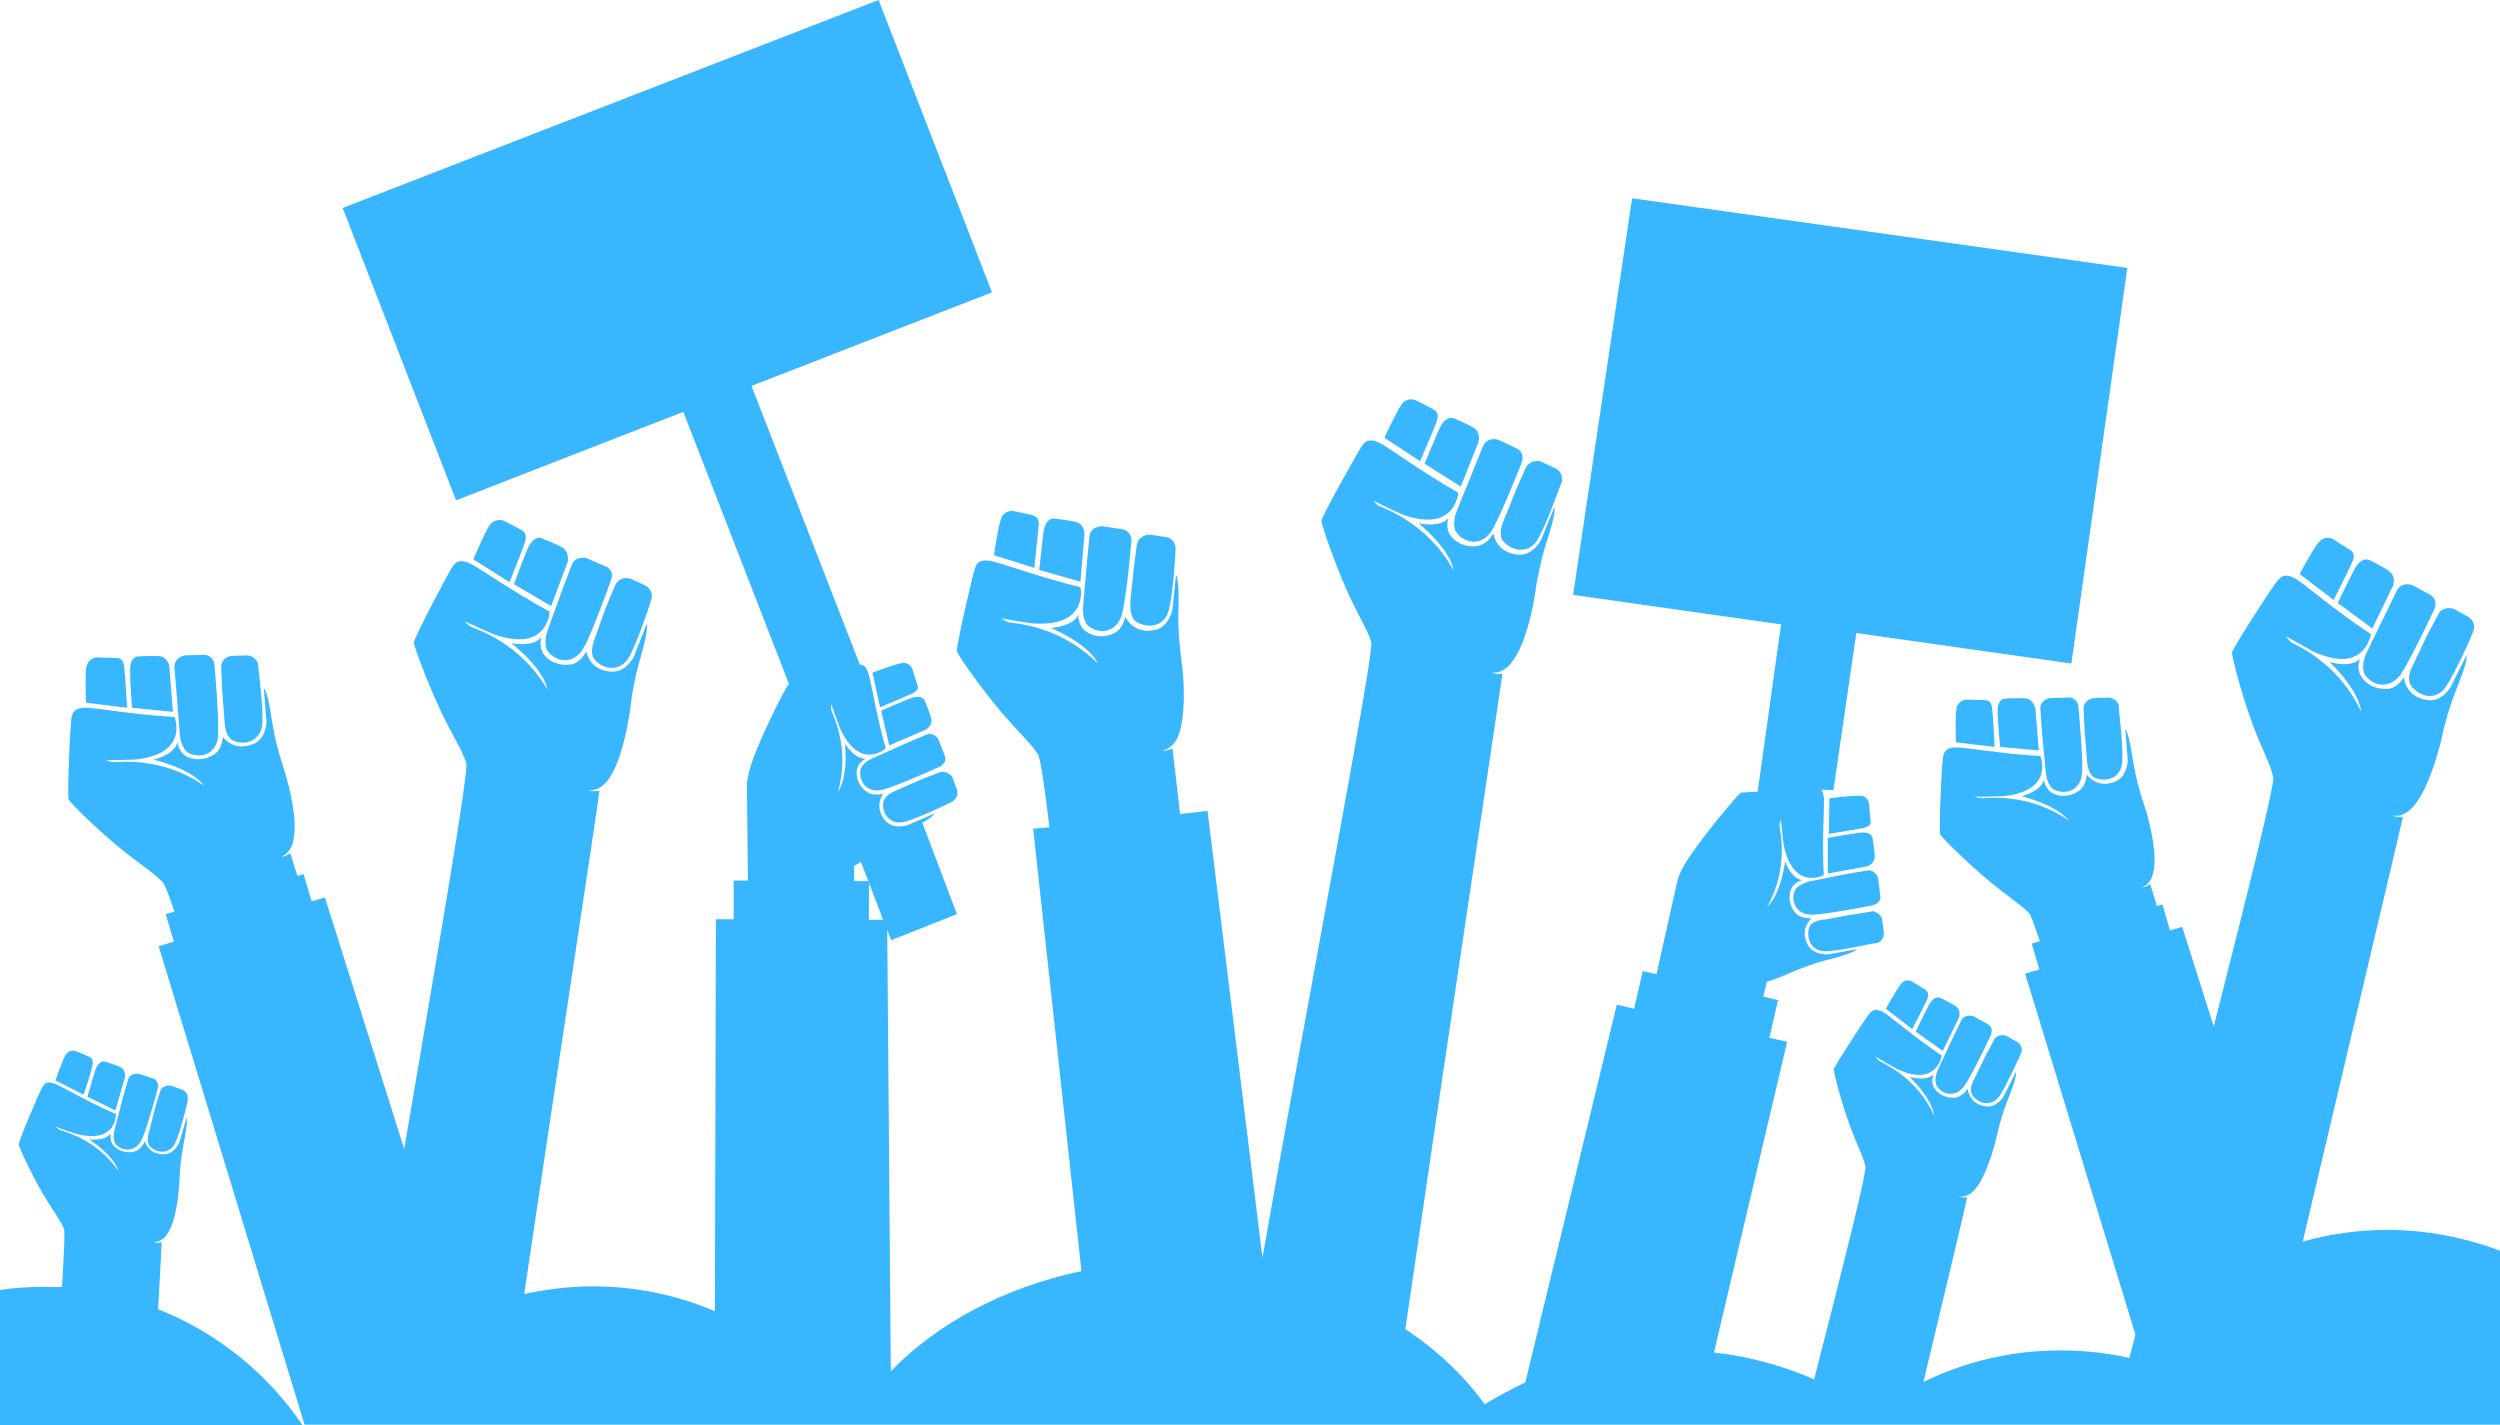<?xml version="1.0" encoding="UTF-8" standalone="no"?><svg xmlns="http://www.w3.org/2000/svg" xmlns:xlink="http://www.w3.org/1999/xlink" fill="#38b6ff" height="280.3" preserveAspectRatio="xMidYMid meet" version="1" viewBox="0.0 0.0 491.7 280.3" width="491.7" zoomAndPan="magnify"><g id="change1_1"><path d="M179.6,136.3c-1.2,0.6-6.5,2.8-6.5,2.8l-1.5-6.8c0,0,4.5-1.7,5.8-1.9c1.5-0.2,2,1.1,2,1.1s0.9,2.8,1,3.1 C180.6,135,180.8,135.7,179.6,136.3z M182.1,143.5c0,0,1.2-0.7,1.1-1.9c-0.1-0.9-1.3-3.7-1.3-3.7s-0.4-1.5-3-0.5 c-2.5,1-5.6,2.4-5.6,2.4l1.6,6.8L182.1,143.5z M169.2,151.7c-0.2,2.3,1.6,4.4,4.5,3.6c2.9-0.8,10.9-4.4,10.9-4.4s0.7-0.2,1.1-0.9 c0.3-0.4,0.3-1,0.1-1.4l-1.2-3.1c0,0-0.8-1.6-2.4-1l-3.8,1.6l-6.9,3.1C171.4,149.2,169.3,150.2,169.2,151.7z M178,161.6 c2.6-0.7,8.3-3.4,9-3.8c0,0,0.1,0,0.1-0.1c0,0,0,0,0.1,0c0.9-0.4,1.3-1.5,1-2.4l-0.8-2.2c-0.1-0.3-0.3-0.6-0.6-0.8 c-0.3-0.2-0.7-0.5-1.3-0.5c-0.2,0-0.5,0-0.7,0.1l-3.6,1.4l-5.2,2.3c0,0-2.2,0.8-2.3,2.4C173.5,160.2,175.2,162.4,178,161.6z M367.6,158c0,0-0.2-1.4-1.7-1.5c-1.3-0.1-6.1,0.5-6.1,0.5l-0.1,7c0,0,5.7-0.9,7-1.2c1.3-0.3,1.3-1,1.2-1.5 C367.8,161,367.6,158,367.6,158z M365.5,163.8c-2.7,0.4-6,1-6,1l0,7l7.7-1.4c0,0,1.3-0.4,1.5-1.6c0.1-0.9-0.4-3.9-0.4-3.9 S368.3,163.4,365.5,163.8z M352.9,175.4c-0.7,2.2,0.6,4.6,3.6,4.5c3-0.1,11.6-1.8,11.6-1.8s0.7-0.1,1.3-0.6c0.4-0.4,0.5-0.9,0.4-1.4 l-0.4-3.3c0,0-0.5-1.8-2.1-1.6l-4.1,0.7l-7.5,1.5C355.6,173.5,353.3,174,352.9,175.4z M355.8,182.5c-0.6,2.2,0.5,4.7,3.4,4.6 c2.7-0.1,8.8-1.5,9.6-1.6c0,0,0.1,0,0.1,0c0,0,0,0,0.1,0c1-0.2,1.6-1.1,1.5-2.1l-0.3-2.4c0-0.3-0.2-0.7-0.4-0.9 c-0.2-0.3-0.6-0.6-1.1-0.8c-0.2-0.1-0.5-0.1-0.7,0l-3.8,0.6l-5.5,1C358.6,180.8,356.2,181.1,355.8,182.5z M282.6,82.8 c0.5-1.5-0.2-2-0.7-2.3c-0.3-0.2-3.5-1.8-3.5-1.8s-1.6-0.7-2.7,0.8c-1,1.3-3.4,6.6-3.4,6.6l7,4.6C279.3,90.7,282.1,84.3,282.6,82.8z M287.3,95.7l3.5-8.8c0,0,0.4-1.6-0.6-2.5c-0.8-0.7-4.2-2.1-4.2-2.1s-1.6-0.9-3,2.2c-1.3,3-2.8,6.7-2.8,6.7L287.3,95.7z M286.4,100.8c0,0-1,2.7,0.2,4.1c1.8,2.2,5.1,2.4,6.9-0.7c1.8-3.1,5.7-13,5.7-13s0.4-0.8,0.2-1.7c-0.1-0.6-0.6-1.1-1.1-1.3l-3.6-1.7 c0,0-2.1-0.7-3,1.2l-1.9,4.7L286.4,100.8z M295.7,102.5c0,0-1.2,2.6,0,4c1.8,2,5.1,2.5,6.8-0.5c1.6-2.8,4.2-10,4.5-10.8 c0-0.1,0-0.1,0.1-0.1c0,0,0,0,0-0.1c0.4-1.1-0.1-2.4-1.2-2.9l-2.6-1.2c-0.4-0.2-0.8-0.3-1.2-0.2c-0.5,0-1,0.2-1.5,0.6 c-0.2,0.2-0.4,0.4-0.5,0.7l-1.9,4.3L295.7,102.5z M204.3,103.3c0.1-1.6-0.8-1.8-1.3-2c-0.3-0.1-3.8-0.8-3.8-0.8s-1.7-0.2-2.3,1.5 c-0.6,1.5-1.4,7.2-1.4,7.2l8,2.5C203.3,111.8,204.2,104.9,204.3,103.3z M213.3,105c0,0,0-1.6-1.3-2.2c-1-0.4-4.6-0.8-4.6-0.8 s-1.8-0.4-2.2,2.9c-0.4,3.3-0.8,7.2-0.8,7.2l8.1,2.3L213.3,105z M214.3,123.3c2.3,1.6,5.5,0.9,6.4-2.6c0.9-3.5,1.8-14,1.8-14 s0.2-0.8-0.3-1.6c-0.3-0.5-0.8-0.9-1.4-1l-4-0.6c0,0-2.2-0.1-2.5,1.9l-0.5,5l-0.8,9.1C213,119.5,212.8,122.3,214.3,123.3z M223.5,122.3c2.3,1.4,5.6,1,6.4-2.4c0.8-3.2,1.3-10.7,1.3-11.6c0-0.1,0-0.1,0-0.2c0,0,0,0,0-0.1c0.1-1.2-0.8-2.3-2-2.4l-2.8-0.4 c-0.4-0.1-0.8,0-1.2,0.1c-0.4,0.2-0.9,0.5-1.3,1c-0.1,0.2-0.2,0.5-0.3,0.8l-0.6,4.6l-0.7,6.7C222.4,118.5,222,121.3,223.5,122.3z M462.7,110.4c0.6-1.5-0.1-2-0.6-2.3c-0.3-0.2-3.3-2.1-3.3-2.1s-1.5-0.8-2.7,0.6c-1.1,1.2-3.8,6.3-3.8,6.3l6.7,5.1 C458.9,118.1,462.1,111.9,462.7,110.4z M466.6,123.6l4.1-8.5c0,0,0.5-1.5-0.5-2.5c-0.8-0.8-4.1-2.4-4.1-2.4s-1.6-1-3.1,1.9 c-1.5,2.9-3.2,6.5-3.2,6.5L466.6,123.6z M465.3,128.7c0,0-1.1,2.6-0.1,4.1c1.7,2.3,4.9,2.7,7-0.2c2-3,6.5-12.6,6.5-12.6 s0.4-0.7,0.3-1.6c-0.1-0.6-0.5-1.1-1-1.4l-3.5-1.9c0,0-2-0.8-3,0.9l-2.2,4.5L465.3,128.7z M474.5,131c0,0-1.4,2.5-0.2,4 c1.7,2.1,4.9,2.9,6.8,0c1.8-2.7,4.9-9.6,5.2-10.5c0,0,0-0.1,0.1-0.1c0,0,0,0,0-0.1c0.5-1.1,0.1-2.4-1-3l-2.5-1.4 c-0.4-0.2-0.8-0.3-1.2-0.3c-0.5,0-1,0.1-1.6,0.5c-0.2,0.2-0.4,0.4-0.5,0.7l-2.2,4.1L474.5,131z M25,139.2c0,0-0.4-6.7-0.6-8.2 c-0.2-1.5-1-1.6-1.6-1.6c-0.3,0-3.8-0.1-3.8-0.1s-1.6,0.1-2,1.8c-0.3,1.5-0.1,7.1-0.1,7.1L25,139.2z M26,139.2l8,0.8l-0.7-9 c0,0-0.3-1.5-1.6-1.9c-1-0.2-4.5,0-4.5,0s-1.8-0.1-1.6,3.1C25.6,135.4,26,139.2,26,139.2z M35.4,144.8c0,0,0.3,2.7,1.9,3.4 c2.5,1.1,5.4-0.1,5.6-3.6c0.2-3.5-0.7-13.6-0.7-13.6s0-0.8-0.5-1.5c-0.4-0.4-0.9-0.7-1.5-0.7l-3.8,0.1c0,0-2.1,0.3-2.1,2.3l0.4,4.8 L35.4,144.8z M44.2,142.3c0,0,0.1,2.7,1.7,3.4c2.4,1,5.4,0,5.7-3.3c0.2-3.1-0.7-10.3-0.8-11.2c0-0.1,0-0.1,0-0.2c0,0,0,0,0-0.1 c-0.1-1.1-1.1-2-2.3-2l-2.8,0.1c-0.4,0-0.8,0.1-1.1,0.3c-0.4,0.2-0.8,0.6-1,1.2c-0.1,0.3-0.1,0.5-0.1,0.8l0.2,4.5L44.2,142.3z M102.5,104.2c-0.3-0.2-3.5-1.8-3.5-1.8s-1.6-0.6-2.7,0.9c-0.9,1.3-3.2,6.7-3.2,6.7l7.1,4.5c0,0,2.6-6.4,3.1-8 C103.7,104.9,103,104.5,102.5,104.2z M110.9,107.9c-0.9-0.7-4.3-2-4.3-2s-1.6-0.9-2.9,2.2c-1.3,3.1-2.6,6.8-2.6,6.8l7.3,4.3l3.3-8.8 C111.6,110.4,112,108.8,110.9,107.9z M119.1,111.4l-3.7-1.6c0,0-2.1-0.6-2.9,1.2l-1.8,4.7l-3.1,8.6c0,0-0.9,2.7,0.3,4 c1.9,2.1,5.1,2.3,6.9-0.9c1.8-3.2,5.3-13.1,5.3-13.1s0.4-0.8,0.2-1.7C120.1,112.1,119.7,111.6,119.1,111.4z M116.9,125.8 c0,0-1.1,2.6,0.1,4c1.8,2,5.1,2.4,6.8-0.7c1.6-2.9,4-10.1,4.2-10.9c0-0.1,0-0.1,0.1-0.1c0,0,0,0,0-0.1c0.4-1.1-0.2-2.4-1.3-2.9 l-2.6-1.2c-0.4-0.2-0.8-0.2-1.2-0.2c-0.5,0-1,0.2-1.5,0.7c-0.2,0.2-0.4,0.4-0.5,0.7l-1.8,4.3L116.9,125.8z M390.3,137.7 c-0.3,0-3.6-0.1-3.6-0.1s-1.6,0.1-1.9,1.7c-0.3,1.4-0.1,6.7-0.1,6.7l7.6,0.9c0,0-0.3-6.3-0.5-7.7 C391.6,137.8,390.9,137.7,390.3,137.7z M398.7,137.4c-1-0.2-4.3,0-4.3,0s-1.7-0.1-1.5,2.9c0.1,3,0.5,6.6,0.5,6.6l7.6,0.7l-0.7-8.5 C400.2,139.2,399.9,137.7,398.7,137.4z M406.8,137.2l-3.6,0.1c0,0-2,0.3-1.9,2.1l0.3,4.5l0.8,8.3c0,0,0.3,2.6,1.8,3.2 c2.3,1,5.1-0.1,5.3-3.4c0.2-3.3-0.7-12.8-0.7-12.8s0-0.8-0.5-1.4C407.9,137.4,407.3,137.1,406.8,137.2z M416.8,139.1 c-0.1-1.1-1.1-1.9-2.2-1.9l-2.6,0.1c-0.4,0-0.7,0.1-1.1,0.3c-0.4,0.2-0.8,0.6-1,1.1c-0.1,0.2-0.1,0.5-0.1,0.8l0.2,4.2l0.5,6.1 c0,0,0.1,2.6,1.6,3.2c2.3,0.9,5.1,0,5.3-3.2c0.2-3-0.6-9.8-0.7-10.6C416.8,139.2,416.8,139.2,416.8,139.1 C416.8,139.1,416.8,139.1,416.8,139.1z M8.4,253.1c-2.8,0-5.6,0.2-8.4,0.6v26.6h59.5c-6.9-10.2-16.8-18.2-28.4-22.8 c0.4-7.6,0.7-12.8,0.7-13.2c-1,0.3-1.5,0-1.5,0c1.6,0,2.6-1.6,2.6-1.6c1.7-2.5,2.2-7.6,2.3-9.3c0.1-0.7,0.1-2.1,0.2-3.1 c0.2-2.6,0.4-3.6,0.9-6.4c0.7-3.6,0.4-4.1,0.4-4.1l-1.4,4.8c0,0-0.9,2.3-2.9,2.4c-3.3,0.2-3.9-2.6-3.9-2.6s-0.6,1.7-2.1,2.1 c-1.7,0.4-3-0.2-3.9-1c-1.1-1.1-0.7-2.6-0.7-2.6c-1.1,1.6-4.2,1.2-4.2,1.2c4.4,3.1,5.5,5.3,5.7,6.2c-4.5-6.5-11.1-7.8-11.6-8.1 c-0.5-0.3-0.9-0.7-0.9-0.7c0.2,0.2,4.2,1.5,4.2,1.5c8,2.1,7.8-3.9,7.8-3.9c-5.7-2.4-10.8-5.6-12.2-6c-1.4-0.5-1.8,0-2.2,0.6 c-0.5,0.7-4.8,10.8-4.7,11.4c0,0.6,3.2,7.4,5.9,11.6c2.6,4,2.2,3.4,3,5c0.2,0.4,0,4.7-0.4,11.4C10.8,253.2,9.6,253.1,8.4,253.1z M13.5,157.2c-0.3-0.8,0.3-15.2,0.6-16.2c0.2-0.9,0.6-1.7,2.5-1.8c1.9-0.1,9.6,1.4,17.7,1.8c0,0,3.1,7.3-7.8,8.4c0,0-5.5,0.2-5.8,0 c0,0,0.7,0.4,1.4,0.5c0.8,0.1,9.5-1.3,18,4.6c-0.7-1-3-3.3-9.9-5.1c0,0,4.1-0.9,4.7-3.4c0,0,0.2,2,2,2.9c1.4,0.6,3.3,0.7,5.2-0.5 c1.7-1.1,1.7-3.5,1.7-3.5s2.1,3.1,6.1,1.4c2.5-1.1,2.5-4.3,2.5-4.3l-0.5-6.6c0,0,0.7,0.4,1.4,5.2c0.6,3.7,0.8,4.9,1.8,8.3 c0.4,1.3,1,3.1,1.2,3.9c0.6,2.1,2.3,8.6,1.4,12.5c0,0.1-0.4,2.4-2.4,3.2c0,0,0.8,0,1.8-0.7c0.1,0.3,0.6,1.9,1.4,4.5l1.2-0.4l1.6,5.4 l2.6-0.8L79.5,226c6.4-37.7,12.8-74.5,12.2-76c-0.9-2.3-0.4-1.3-3.5-7.1c-3.2-6.1-6.8-15.7-6.8-16.5c0-0.9,7-14.2,7.7-15.1 c0.6-0.8,1.3-1.3,3.1-0.6c1.8,0.8,8.5,5.6,15.9,9.6c0,0-0.3,8.3-11.1,4.4c0,0-5.3-2.3-5.5-2.5c0,0,0.4,0.7,1.2,1.1 c0.7,0.4,9.5,2.9,15,12.4c-0.2-1.3-1.4-4.5-7.1-9.2c0,0,4.2,0.9,5.9-1.2c0,0-0.7,2,0.6,3.6c1,1.2,2.8,2.1,5.1,1.8 c2.1-0.3,3.1-2.6,3.1-2.6s0.6,3.9,5.1,4c2.8,0.1,4.3-3,4.3-3l2.5-6.4c0,0,0.4,0.7-0.9,5.5c-1.1,3.8-1.4,5-2,8.6 c-0.2,1.4-0.4,3.3-0.6,4.3c-0.4,2.2-1.6,9.1-4.2,12.4c0,0.1-1.5,2.1-3.7,1.9c0,0,0.7,0.4,2.1,0.1c-0.1,1.6-9.3,61.7-14.8,99 c4.3-0.9,8.8-1.5,13.4-1.5c8.5,0,16.7,1.7,24.1,4.9l0.2-77.1h3.5v-7.6h2.8l-0.2-18.8c0-0.7,0.3-2.9,1.7-6.4c2.1-5.3,6-12.9,6.5-13.4 l0.1,0l-20.8-53.6L89.7,98.4L67.4,40.9L172.8,0l22.3,57.5l-47.3,18.4l21.3,54.8c0.6,0,1.2,0.3,1.6,1.5c0.6,1.5,1.6,8.3,3.5,15 c0,0-5.1,4.6-9-4c0,0-1.7-4.5-1.7-4.8c0,0-0.1,0.7,0,1.3c0.2,0.7,3.8,7.4,1.3,16.1c0.6-0.9,1.9-3.4,1.4-9.5c0,0,1.9,3.1,4.1,2.9 c0,0-1.6,0.7-1.8,2.4c-0.1,1.3,0.3,2.9,1.9,4.1c1.4,1,3.3,0.4,3.3,0.4s-2,2.6,0.5,5.4c1.6,1.7,4.3,0.8,4.3,0.8l5.3-2.3 c0,0-0.1,0.5-2.4,1.8l6.8,18l-12.9,5.1l-0.8-2l0.7,86.8c9.1-9.4,22.3-16.5,37.5-19.7l-9.5-87l3.2-0.3c-1-8.4-1.8-13.8-2.3-14.4 c-1.4-2-0.8-1.2-5.2-6c-4.7-5.1-10.5-13.4-10.7-14.2s3.2-15.5,3.6-16.5c0.4-0.9,0.9-1.6,2.9-1.3c1.9,0.3,9.6,3.2,17.8,5.2 c0,0,1.8,8-9.6,7.1c0,0-5.7-0.9-6-1c0,0,0.6,0.5,1.4,0.8c0.8,0.2,9.9,0.4,17.6,8.1c-0.5-1.2-2.5-4-9.2-7c0,0,4.3-0.2,5.4-2.6 c0,0-0.2,2.1,1.5,3.3c1.3,0.9,3.2,1.4,5.4,0.4c1.9-0.8,2.3-3.3,2.3-3.3s1.6,3.6,5.9,2.6c2.7-0.6,3.4-4,3.4-4l0.7-6.8 c0,0,0.6,0.6,0.5,5.6c-0.1,3.9-0.1,5.2,0.3,8.8c0.1,1.4,0.4,3.3,0.5,4.3c0.2,2.2,0.7,9.2-0.9,13c0,0.1-0.9,2.4-3.1,2.8 c0,0,0.8,0.2,2-0.4c0.1,0.5,0.6,5.4,1.5,12.9l5.4-0.6l10.8,87.9c8.8-50.3,22.1-119.3,21.4-121.1c-0.8-2.3-0.4-1.3-3.4-7.2 c-3.1-6.2-6.4-15.8-6.4-16.7c0.1-0.9,7.4-14,8.1-14.9c0.6-0.7,1.3-1.3,3.1-0.5c1.8,0.8,8.4,5.8,15.7,9.9c0,0-0.5,8.2-11.2,4.2 c0,0-5.3-2.4-5.5-2.7c0,0,0.4,0.7,1.1,1.1c0.7,0.4,9.5,3.2,14.7,12.7c-0.2-1.3-1.3-4.5-6.9-9.3c0,0,4.2,1,5.9-1c0,0-0.8,2,0.5,3.6 c1,1.2,2.7,2.2,5.1,1.9c2.1-0.3,3.2-2.5,3.2-2.5s0.5,3.9,5,4.2c2.8,0.2,4.4-2.9,4.4-2.9l2.6-6.4c0,0,0.4,0.7-1.1,5.5 c-1.2,3.7-1.5,5-2.2,8.5c-0.3,1.4-0.5,3.3-0.7,4.3c-0.4,2.2-1.8,9.1-4.5,12.3c0,0.1-1.5,2.1-3.8,1.9c0,0,0.7,0.4,2.1,0.2 c-0.2,1.7-13,86.9-19.1,128.9c6.3,4.2,11.6,9.2,15.6,14.8c2.6-1.6,5.3-3,8-4.3l18-74.3l3.4,0.8l1.7-7.4l2.7,0.6l4.1-18.3 c0.1-0.7,0.9-2.8,3.1-5.8c3.3-4.7,8.8-11.2,9.4-11.6l3.3-0.2l4.6-32.9l-40.9-5.8L321,39l97.4,13.7l-11,77.8l-42.3-6l-4.5,30.9 l-2.4-0.1l0,0c0.2,0.3,0.4,0.7,0.5,1.4c0.2,1.6-0.4,8.4,0,15.4c0,0-6,3.3-7.9-6c0,0-0.6-4.8-0.5-5c0,0-0.3,0.6-0.3,1.3 c0,0.7,2,8-2.4,15.9c0.8-0.7,2.6-2.9,3.5-8.9c0,0,1.1,3.4,3.4,3.7c0,0-1.7,0.3-2.3,2c-0.4,1.2-0.4,2.9,0.9,4.4 c1.1,1.3,3.2,1.1,3.2,1.1s-2.5,2.1-0.7,5.3c1.1,2,4,1.8,4,1.8l5.6-1c0,0-0.3,0.6-4.3,1.7c-3.1,0.8-4.2,1.1-7,2.2 c-1.1,0.4-2.6,1.1-3.3,1.4c-0.6,0.2-1.8,0.7-3.1,1.1l-0.7,2.9l2.9,0.7l-1.7,7.4l3.5,0.8L337.1,266c6.9,0.8,13.6,2.6,19.7,5.3 c5.7-22.2,10.4-40.9,10.1-41.9c-0.5-1.8-0.3-1.1-2.2-5.8c-2.1-5-4.1-12.6-4-13.3c0.1-0.7,6.5-10.5,7.1-11.1c0.5-0.5,1.1-0.9,2.5-0.2 c1.3,0.7,6.2,5,11.6,8.6c0,0-0.9,6.4-8.9,2.6c0,0-3.9-2.2-4.1-2.4c0,0,0.3,0.6,0.8,0.9c0.5,0.4,7.2,3,10.7,10.7 c-0.1-1-0.8-3.6-4.8-7.6c0,0,3.2,1,4.7-0.5c0,0-0.7,1.5,0.2,2.8c0.7,1,2,1.9,3.9,1.8c1.6-0.1,2.6-1.8,2.6-1.8s0.2,3.1,3.6,3.5 c2.2,0.3,3.5-2,3.5-2l2.4-4.8c0,0,0.3,0.6-1.1,4.2c-1.1,2.8-1.5,3.8-2.2,6.5c-0.3,1.1-0.6,2.5-0.8,3.3c-0.5,1.7-1.9,6.9-4.1,9.3 c0,0-1.3,1.5-3,1.2c0,0,0.5,0.3,1.6,0.2c-0.1,0.7-4.1,17.5-8.6,36.3c8.2-4,17.3-6.2,27-6.2c4.6,0,9.2,0.5,13.5,1.5 c0.4-1.5,0.8-3.1,1.2-4.6l-21.7-71l2.8-0.8l-1.5-5.1l1.6-0.5c-1.1-3.2-1.8-5.2-2.1-5.5c-1.6-1.5-0.9-0.9-5.6-4.5 c-5-3.8-11.6-10.3-11.9-11c-0.3-0.7,0.3-14.4,0.6-15.4c0.2-0.9,0.6-1.6,2.3-1.7c1.8-0.1,9.1,1.3,16.8,1.7c0,0,2.9,6.9-7.4,7.9 c0,0-5.2,0.2-5.5,0c0,0,0.6,0.4,1.4,0.4c0.7,0.1,9-1.3,17.1,4.4c-0.7-0.9-2.9-3.1-9.3-4.8c0,0,3.8-0.9,4.4-3.2c0,0,0.2,1.9,1.9,2.7 c1.3,0.6,3.1,0.7,4.9-0.5c1.6-1,1.6-3.3,1.6-3.3s2,3,5.7,1.4c2.3-1,2.4-4.1,2.4-4.1l-0.5-6.2c0,0,0.6,0.4,1.3,4.9 c0.6,3.5,0.8,4.7,1.7,7.8c0.4,1.3,0.9,2.9,1.2,3.7c0.5,2,2.2,8.1,1.3,11.8c0,0.1-0.4,2.3-2.3,3c0,0,0.7,0,1.7-0.7 c0.1,0.3,0.6,1.8,1.3,4.3l1.1-0.3l1.5,5.1l2.4-0.7l6.2,19.6c6.7-26.4,12.1-47.9,11.7-49.1c-0.7-2.4-0.3-1.4-2.9-7.4 c-2.7-6.4-5.3-16.2-5.2-17.1c0.1-0.8,8.3-13.5,9.1-14.3c0.7-0.7,1.4-1.2,3.2-0.3c1.7,0.9,7.9,6.4,15,11c0,0-1.1,8.2-11.4,3.4 c0,0-5.1-2.8-5.3-3c0,0,0.4,0.7,1,1.2c0.7,0.5,9.2,3.8,13.8,13.7c-0.1-1.3-1-4.6-6.2-9.8c0,0,4.1,1.3,6-0.6c0,0-0.9,1.9,0.3,3.6 c0.9,1.3,2.5,2.4,5,2.3c2.1-0.1,3.3-2.3,3.3-2.3s0.2,3.9,4.7,4.5c2.8,0.4,4.5-2.6,4.5-2.6l3.1-6.2c0,0,0.4,0.7-1.5,5.4 c-1.4,3.7-1.9,4.9-2.8,8.4c-0.4,1.4-0.7,3.3-1,4.2c-0.6,2.2-2.5,8.9-5.3,11.9c-0.1,0.1-1.7,2-3.9,1.6c0,0,0.7,0.4,2,0.3 c-0.3,1.5-11.8,50-19.7,83.5c5.3-1.5,10.9-2.3,16.6-2.3c7.8,0,15.3,1.5,22.2,4.1v34.2H59.9l-28.7-94.1l3-0.9l-1.6-5.4l1.7-0.5 c-1.1-3.4-1.9-5.4-2.3-5.8c-1.7-1.6-0.9-1-6-4.8C20.8,164.8,13.8,158,13.5,157.2z M170.9,180.9h2.8l-2.8-7.3V180.9z M168,173.3h2.8 l-1.5-3.8c-0.4,0.3-0.8,0.5-1.3,0.8L168,173.3z M378.6,194.6c-0.2-0.1-2.6-1.6-2.6-1.6s-1.2-0.6-2.1,0.5c-0.8,1-3,4.9-3,4.9l5.2,4 c0,0,2.5-4.8,3-6C379.5,195.3,379,194.9,378.6,194.6z M381.7,196.3c0,0-1.2-0.8-2.4,1.5c-1.2,2.3-2.5,5.1-2.5,5.1l5.3,3.8l3.2-6.6 c0,0,0.4-1.2-0.4-2C384.2,197.5,381.7,196.3,381.7,196.3z M390.9,201.4l-2.7-1.5c0,0-1.6-0.6-2.4,0.7l-1.7,3.5l-3,6.4 c0,0-0.9,2-0.1,3.2c1.3,1.8,3.8,2.1,5.4-0.2c1.6-2.3,5.1-9.8,5.1-9.8s0.3-0.6,0.2-1.3C391.7,202.1,391.4,201.7,390.9,201.4z M388.2,212.4c0,0-1.1,1.9-0.2,3.1c1.3,1.7,3.8,2.2,5.3,0c1.4-2.1,3.8-7.5,4.1-8.1c0,0,0-0.1,0.1-0.1c0,0,0,0,0-0.1 c0.4-0.8,0-1.9-0.8-2.3l-2-1.1c-0.3-0.2-0.6-0.2-0.9-0.2c-0.4,0-0.8,0.1-1.2,0.4c-0.2,0.1-0.3,0.3-0.4,0.5l-1.7,3.2L388.2,212.4z M18.2,209.4c0.2-1.1-0.3-1.4-0.7-1.6c-0.2-0.1-2.7-1.1-2.7-1.1s-1.2-0.4-1.9,0.8c-0.6,1-2,5-2,5l5.5,2.8 C16.5,215.4,18,210.6,18.2,209.4z M23.9,210c-0.7-0.4-3.2-1.2-3.2-1.2s-1.2-0.5-2,1.8c-0.7,2.3-1.5,5.1-1.5,5.1l5.5,2.7l1.9-6.6 C24.6,211.8,24.7,210.6,23.9,210z M30.1,212.1l-2.8-0.9c0,0-1.6-0.3-2.1,1.1l-1,3.5l-1.7,6.5c0,0-0.5,2,0.4,2.9 c1.5,1.4,3.9,1.3,5-1.1c1.1-2.4,3.1-9.9,3.1-9.9s0.2-0.6,0-1.2C30.8,212.5,30.5,212.2,30.1,212.1z M29.3,222.7c0,0-0.7,2,0.3,2.9 c1.5,1.3,3.9,1.4,4.9-0.9c1-2.2,2.3-7.5,2.4-8.2c0,0,0-0.1,0-0.1c0,0,0,0,0-0.1c0.2-0.8-0.3-1.7-1.1-2l-2-0.7 c-0.3-0.1-0.6-0.1-0.9-0.1c-0.3,0.1-0.7,0.2-1.1,0.6c-0.1,0.2-0.2,0.3-0.3,0.5l-1,3.3L29.3,222.7z"/></g></svg>